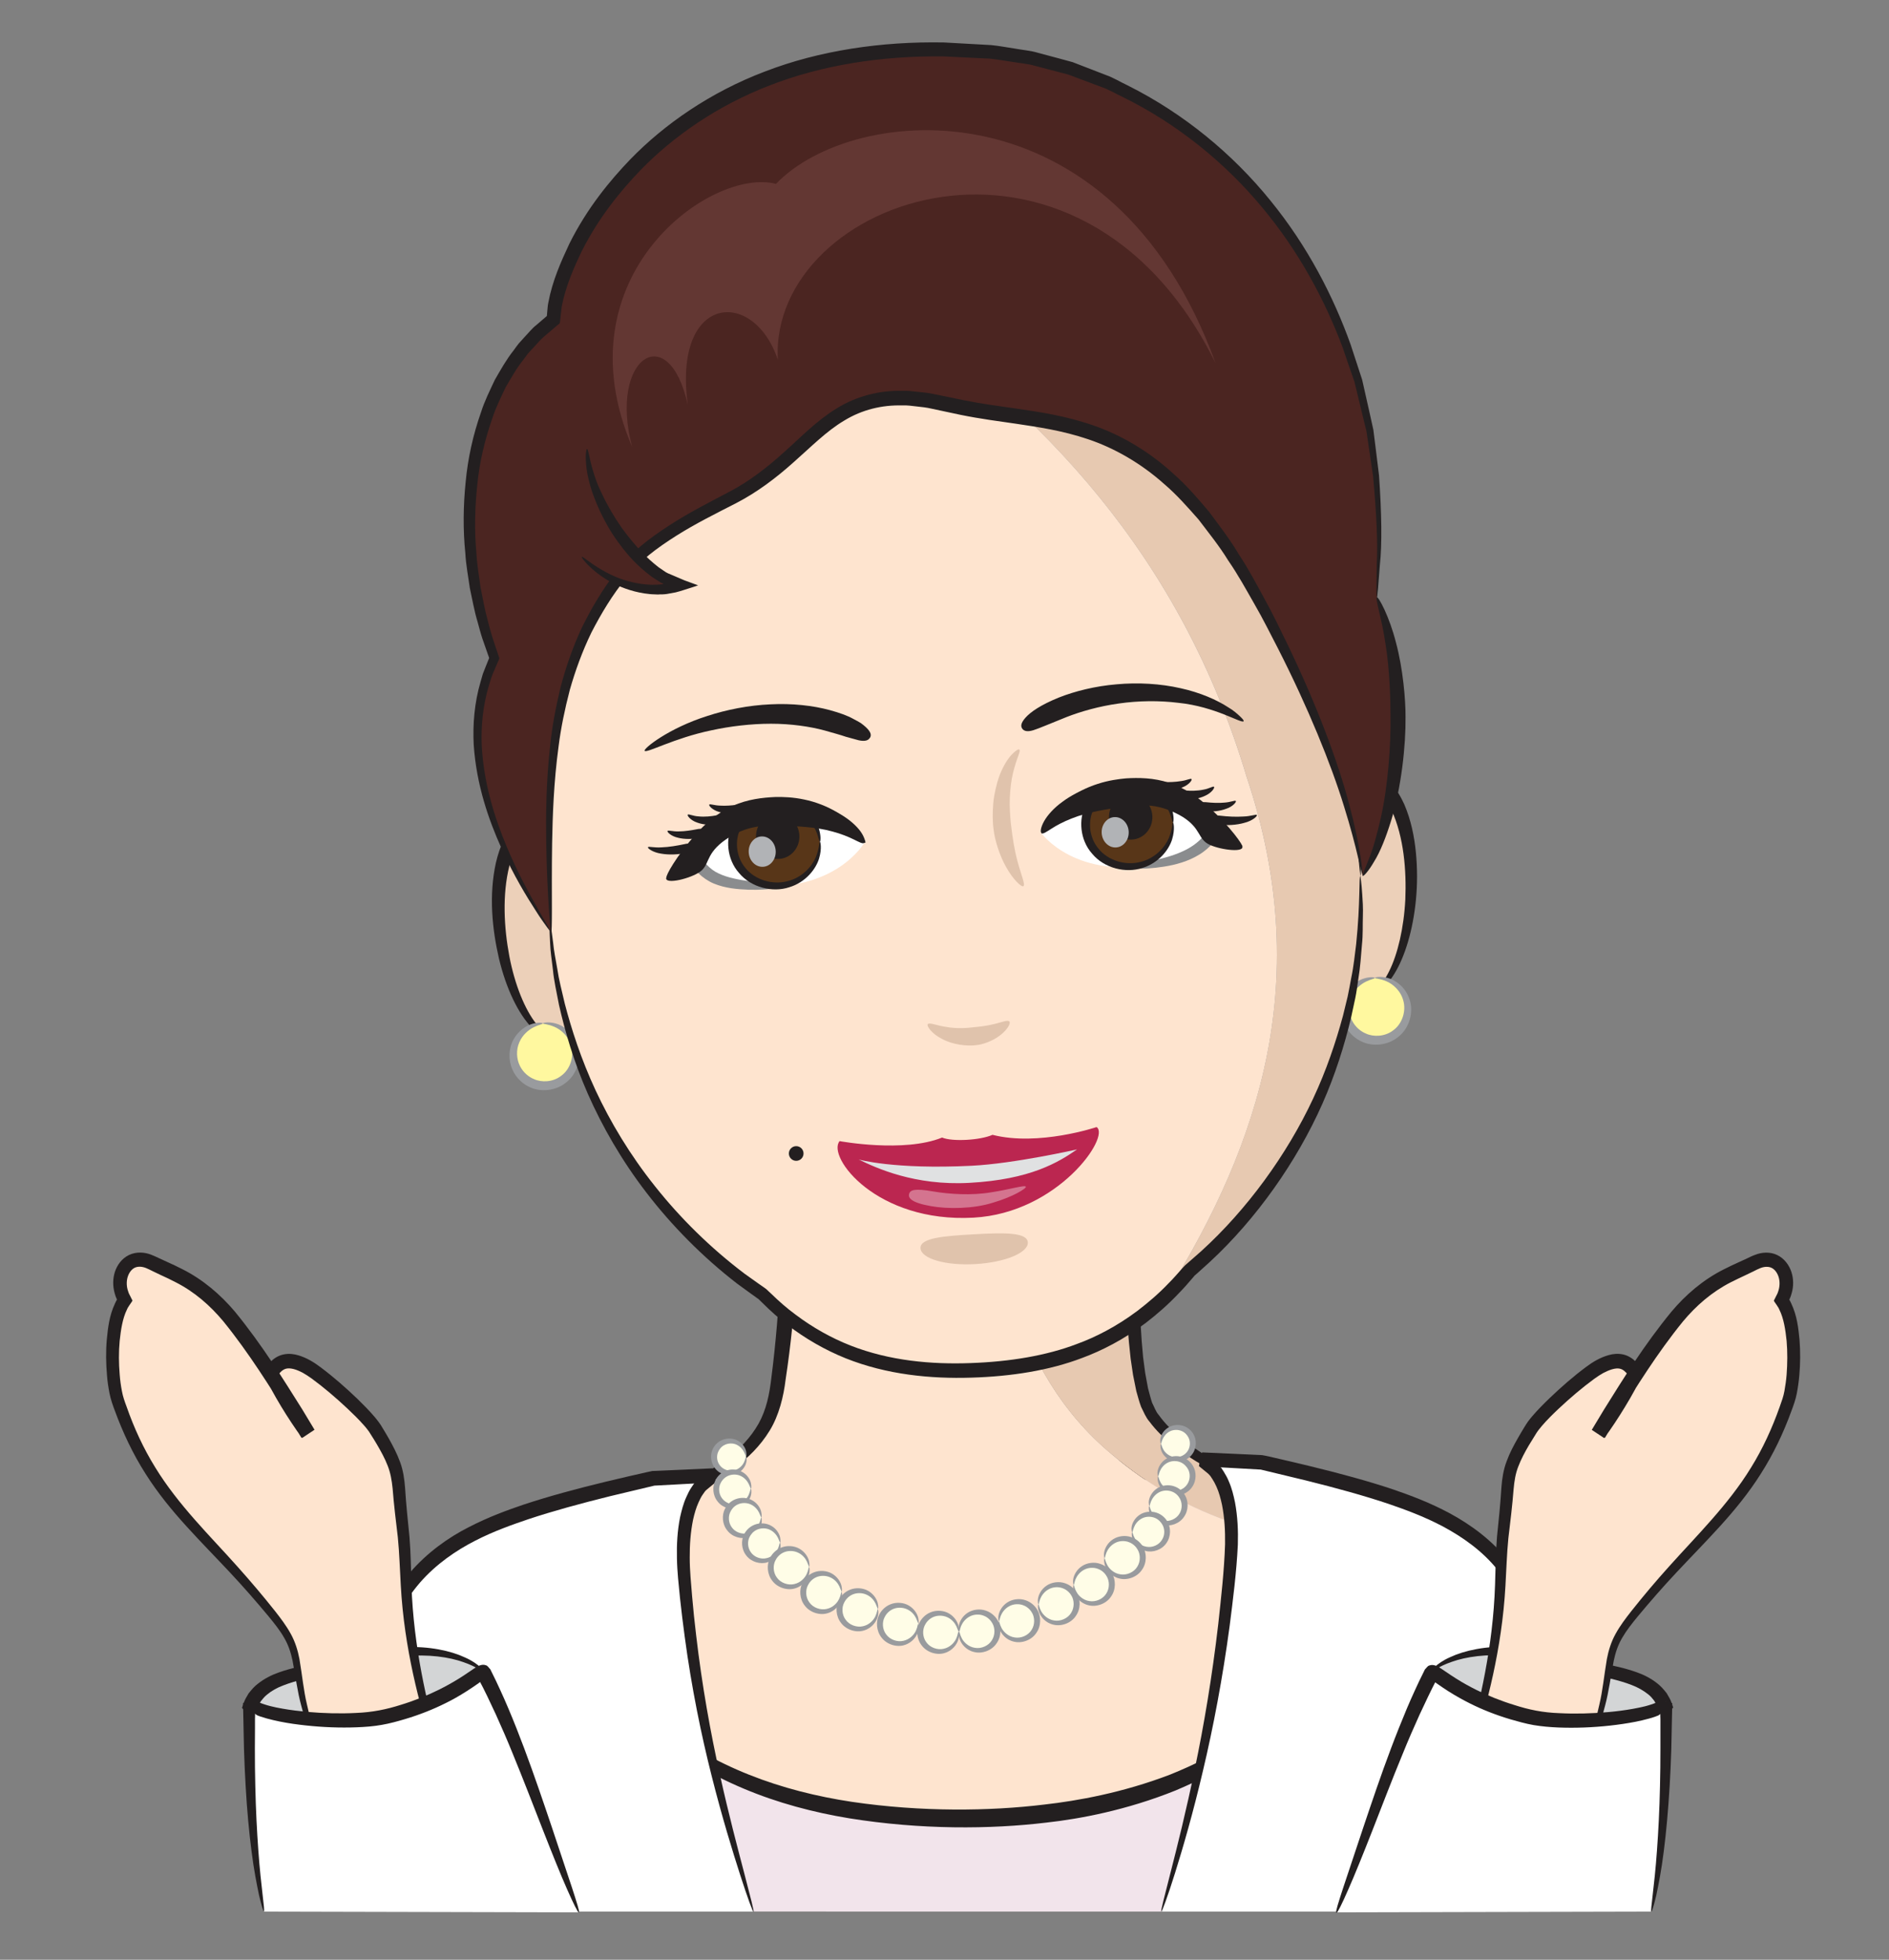 <?xml version="1.0" encoding="UTF-8"?><svg id="Layer_2" xmlns="http://www.w3.org/2000/svg" xmlns:xlink="http://www.w3.org/1999/xlink" viewBox="0 0 180.24 186.92"><rect x="0" y="0" width="180.24" height="186.92" fill="#808080" stroke="none"/><defs><style>.cls-1{fill:none;}.cls-1,.cls-2,.cls-3,.cls-4,.cls-5,.cls-6,.cls-7,.cls-8,.cls-9,.cls-10,.cls-11,.cls-12,.cls-13,.cls-14,.cls-15,.cls-16,.cls-17,.cls-18,.cls-19,.cls-20,.cls-21,.cls-22,.cls-23{stroke-width:0px;}.cls-2{fill:url(#_名称未設定グラデーション_8-3);}.cls-3{fill:url(#_名称未設定グラデーション_8-2);}.cls-4{fill:url(#_名称未設定グラデーション_8-4);}.cls-5{fill:url(#_名称未設定グラデーション_8);}.cls-24{opacity:.36;}.cls-6{fill:#f2e4eb;}.cls-7{fill:#633733;}.cls-8{fill:#4b2521;}.cls-9{fill:#583618;}.cls-10{fill:#231f20;}.cls-11{fill:#d3d5d6;}.cls-12{fill:#e0e1e2;}.cls-13{fill:#e0c3ac;}.cls-14{fill:#b1b3b6;}.cls-15{fill:#8a8c8e;}.cls-16{fill:#bb2650;}.cls-17{fill:#999b9e;}.cls-18{fill:#fee4cf;}.cls-19{fill:#fff;}.cls-20{fill:#fff89f;}.cls-21{fill:#fffde7;}.cls-22{fill:#e7c9b1;}.cls-23{fill:#ecd0b9;}</style><linearGradient id="_名称未設定グラデーション_8" x1="51.58" y1="180.68" x2="51.58" y2="141.9" gradientUnits="userSpaceOnUse"><stop offset="0" stop-color="#fff"/><stop offset=".85" stop-color="#fff"/><stop offset="1" stop-color="#fff"/></linearGradient><linearGradient id="_名称未設定グラデーション_8-2" x1="131.12" y1="180.62" x2="131.12" y2="140.45" xlink:href="#_名称未設定グラデーション_8"/><linearGradient id="_名称未設定グラデーション_8-3" x1="95.07" y1="181.49" x2="95.07" y2="160.15" gradientTransform="translate(-28.34) skewX(-8.98)" xlink:href="#_名称未設定グラデーション_8"/><linearGradient id="_名称未設定グラデーション_8-4" x1="-260.45" y1="181.49" x2="-260.45" y2="160.15" gradientTransform="translate(-144.45) rotate(-180) scale(1 -1) skewX(-8.98)" xlink:href="#_名称未設定グラデーション_8"/></defs><g id="_レイヤー_1"><path class="cls-6" d="M141.5,182.33c-3.38-11.07-.11-23.28-10.81-31.79-24.48-19.45-57.81-8.4-54.96-9.85l-5.78.28c-14.22,3.25-20.37,5.4-24.24,11.52-3.43,5.4-5.01,16.68-6.8,29.83"/><path class="cls-10" d="M38.9,182.33s0-.69.12-1.92c.12-1.23.33-3.01.6-5.2.28-2.19.63-4.8,1.1-7.69.49-2.88,1.06-6.06,2.02-9.32.49-1.63,1.05-3.29,1.87-4.89.84-1.6,1.92-3.08,3.24-4.37,2.66-2.59,6.11-4.09,9.39-5.24,3.32-1.13,6.59-1.97,9.62-2.71.76-.18,1.51-.36,2.23-.53l.54-.13s.37-.06.39-.05h.27c.36-.03.72-.05,1.08-.07,1.51-.08,2.95-.15,4.28-.22.06.21.19.73.12.43,0-.02-.03-.1-.01-.05l-.04-.15-.02-.08c-.06.27.13-.62-.13.6h0s0-.02,0-.02v-.02c.02-.06.02-.12.02-.18,0-.09,0-.18,0-.27v-.14s0,0,0,0l.12-.02c.24-.04.47-.08.7-.12.48-.09.94-.18,1.38-.26,7.58-1.44,17.23-2.26,27.1-.72,4.92.76,9.88,2.12,14.48,4.13,4.6,2.02,8.87,4.62,12.43,7.75,1.82,1.54,3.27,3.41,4.37,5.35,1.13,1.93,1.84,3.99,2.33,5.95.99,3.95,1.19,7.57,1.51,10.56.29,3,.62,5.4.95,7.04.34,1.64.57,2.53.51,2.55-.02,0-.11-.21-.24-.63-.13-.42-.36-1.04-.55-1.86-.43-1.63-.85-4.04-1.22-7.04-.41-2.99-.69-6.59-1.73-10.42-.52-1.91-1.23-3.87-2.34-5.7-1.08-1.84-2.48-3.59-4.25-5.04-3.49-2.98-7.72-5.49-12.23-7.42-4.52-1.92-9.38-3.21-14.21-3.92-9.69-1.44-19.17-.6-26.64.82-.44.08-.9.17-1.38.26-.25.04-.5.09-.76.13-.08,0-.14.02-.25.03h-.12s-.08,0-.13-.01c-.03,0-.17-.08-.21-.1h0s0,0,0,0c-1.18.06-2.45.11-3.78.18-.36.02-.72.03-1.09.05h-.28s-.05.01-.05.01l-.1.02-.54.12c-.73.17-1.48.34-2.24.51-3.04.72-6.29,1.52-9.55,2.59-3.23,1.09-6.52,2.5-9,4.88-1.23,1.17-2.28,2.57-3.08,4.04-.8,1.49-1.37,3.1-1.87,4.68-1,3.17-1.63,6.31-2.19,9.16-.54,2.85-.97,5.44-1.33,7.62-.35,2.15-.64,3.9-.85,5.15-.21,1.22-.35,1.89-.39,1.88Z"/><path class="cls-18" d="M106.06,138.69c-9.54-7.95-11.49-20.33-12.4-32.6h-18.68c.72,8.57.35,18.54-.95,26.85-1.33,8.49-13.66,11.26-22.2,12.22,0,0,1.22,28.31,39.82,28.31,31.03,0,37.8-18.2,39.27-25.56-8.98-.8-17.6-2.99-24.86-9.22Z"/><path class="cls-22" d="M106.06,138.69c7.27,6.23,15.88,8.41,24.86,9.22.37-1.86.41-3.04.41-3.04-5.8-.22-20.12-5.49-22.02-10.97-2.15-6.2-.91-22.28-1.67-27.81h-13.98c.9,12.28,2.86,24.66,12.4,32.61Z"/><path class="cls-10" d="M51.84,145.16c-.02-.14,2.68-.46,6.85-1.46,2.07-.53,4.53-1.22,7.04-2.4,2.47-1.18,5.14-2.86,6.65-5.51.74-1.34,1.04-2.78,1.23-4.46.21-1.63.38-3.28.52-4.93.27-3.3.41-6.61.43-9.77.02-3.16-.09-6.17-.28-8.89-.04-.46-.07-.91-.11-1.36-.03-.33-.05-.66-.08-.99v-.12s.06-.01.09-.02h.24s.49,0,.49,0c.82,0,1.62,0,2.39,0,1.22,0,2.34,0,3.37,0,6.86.02,15.3.03,24.13.05h1.66s1.19.01,1.19.01h.4s.2,0,.2,0c.07,0,.14-.01.13.08l.08.79.07.71c.01.14.03.29.04.43l.05.85c.04.57.04,1.13.06,1.69.04,2.25.02,4.48.01,6.7-.02,4.43-.03,8.8.38,12.89.07.51.13,1.01.2,1.51.09.49.18.98.27,1.46.13.46.24.94.39,1.38.21.39.33.82.64,1.17,1.06,1.48,2.58,2.61,4.03,3.57,2.98,1.89,5.93,3.16,8.44,4.08,2.51.92,4.6,1.48,6.06,1.8,1.46.32,2.28.36,2.28.45,0,.03-.21.04-.61.04-.4.01-.98-.05-1.73-.14-1.49-.21-3.64-.67-6.22-1.51-2.58-.84-5.61-2.03-8.73-3.9-1.53-.97-3.15-2.08-4.41-3.76-.35-.39-.55-.92-.8-1.41-.19-.5-.31-1-.46-1.51-.1-.51-.21-1.02-.31-1.54-.08-.52-.15-1.04-.23-1.56-.49-4.19-.55-8.59-.6-13.03-.02-2.22-.03-4.45-.1-6.67-.03-.55-.03-1.11-.07-1.65l-.05-.82c0-.14-.02-.27-.04-.4v-.12s-.02-.05-.06-.04h-.47s-1.66.01-1.66.01c-8.82.03-17.27.06-24.12.08-1.04,0-2.17,0-3.4,0-.31,0-.62,0-.93,0h-.42s0,0,0,0c0,0,0,0,0,0h0s.01.21.01.21l.04.52c.17,2.78.25,5.85.18,9.05-.06,3.2-.26,6.55-.6,9.88-.17,1.67-.38,3.33-.63,4.98-.19,1.6-.63,3.42-1.52,4.87-1.81,2.96-4.73,4.6-7.31,5.74-2.64,1.13-5.16,1.73-7.27,2.16-2.12.41-3.87.62-5.08.73-1.21.1-1.89.12-1.89.06Z"/><path class="cls-10" d="M131.34,144.86c.12,0,.18,2.14-.65,5.42-.8,3.26-2.65,7.65-5.94,11.54-1.63,1.94-3.6,3.74-5.76,5.25-2.16,1.51-4.5,2.73-6.81,3.7-4.66,1.88-9.16,2.72-12.34,3.07-5.34.64-11.98.69-18.81-.41-3.41-.56-6.85-1.47-10.07-2.83-3.22-1.35-6.22-3.14-8.74-5.24-2.54-2.08-4.55-4.51-6.07-6.87-1.52-2.37-2.51-4.71-3.17-6.7-.64-2.01-.96-3.68-1.09-4.84-.13-1.16-.1-1.81-.05-1.81.06,0,.15.63.39,1.76.24,1.13.66,2.74,1.38,4.67.74,1.92,1.79,4.15,3.34,6.4,1.55,2.24,3.54,4.52,6.03,6.45,2.47,1.96,5.38,3.62,8.51,4.86,3.13,1.25,6.47,2.08,9.79,2.58,6.64.98,13.18.89,18.36.26,3.13-.35,7.5-1.13,12.01-2.86,2.24-.9,4.5-2.02,6.59-3.42,2.1-1.4,4.02-3.06,5.63-4.87,3.26-3.62,5.22-7.78,6.19-10.91,1-3.14,1.16-5.22,1.28-5.21Z"/><path class="cls-23" d="M53.51,99.15c-2.35.34-4.9-3.93-5.71-9.53-.81-5.6.44-10.42,2.78-10.76s4.9,3.93,5.71,9.53c.81,5.6-.44,10.42-2.78,10.76"/><path class="cls-10" d="M53.51,99.15c-.04-.12.96-.27,1.56-1.59.63-1.25.97-3.22.95-5.35-.01-2.13-.37-4.44-.95-6.46-.58-2.02-1.41-3.74-2.19-4.75-.61-.84-1.59-1.69-2.41-1.4-.42.12-.83.55-1.15,1.1-.32.56-.54,1.21-.72,1.89-.69,2.77-.51,5.91,0,8.62.52,2.72,1.48,5.08,2.58,6.46.54.69,1.13,1.11,1.57,1.27.23.08.41.13.54.13.13.02.2.04.21.07s-.06.05-.2.08c-.14.04-.35.05-.62,0-.54-.09-1.26-.49-1.92-1.18-1.34-1.38-2.48-3.8-3.15-6.61-.65-2.81-.98-6.05-.29-9.15.18-.77.42-1.53.81-2.26.39-.7.97-1.44,1.89-1.76.93-.32,1.9-.01,2.52.41.64.43,1.12.94,1.49,1.45.93,1.22,1.78,3.13,2.32,5.29.55,2.16.8,4.59.68,6.82-.12,2.23-.63,4.3-1.49,5.59-.42.65-.95,1.07-1.37,1.21-.41.16-.67.11-.67.08Z"/><path class="cls-23" d="M130.81,94.83c2.02-.82,3.67-4.94,3.84-9.95.19-5.66-1.57-10.31-3.94-10.39s-4.45,4.44-4.64,10.1c-.19,5.66,1.57,10.31,3.94,10.39.27,0,.54-.04.8-.15"/><path class="cls-10" d="M130.81,94.83s-.17.21-.62.29c-.43.07-1.15-.05-1.77-.57-1.25-1.03-2.09-3.05-2.54-5.23-.47-2.2-.52-4.64-.31-6.86.23-2.21.78-4.2,1.43-5.54.27-.56.61-1.14,1.06-1.71.47-.55,1.09-1.13,2.02-1.36.95-.24,1.97.23,2.56.83.62.61,1.03,1.33,1.36,2.06.63,1.48.95,3.04,1.1,4.59.15,1.55.14,3.07,0,4.51-.28,2.88-1.05,5.41-2.05,7.03-.49.81-1.04,1.37-1.49,1.67-.45.3-.76.33-.76.3-.03-.06.23-.18.58-.52.35-.34.79-.91,1.18-1.71.79-1.59,1.39-4.06,1.53-6.83.11-2.75-.13-5.91-1.3-8.48-.3-.62-.66-1.21-1.09-1.61-.44-.4-.89-.57-1.32-.46-.43.11-.87.47-1.22.9-.35.45-.64.93-.87,1.43-.58,1.18-1.13,3.02-1.42,5.1-.27,2.09-.32,4.42,0,6.52.3,2.09.96,4.01,1.92,4.98.47.5,1,.65,1.38.69.38.02.61-.05.63,0Z"/><circle class="cls-20" cx="131.34" cy="96.25" r="2.98"/><path class="cls-17" d="M131.18,93.28c0,.07-.36.11-.85.35-.49.24-1.09.73-1.39,1.45-.32.71-.27,1.6.06,2.25.33.67.9,1.08,1.33,1.25.7.33,1.81.32,2.62-.32.84-.61,1.22-1.8.96-2.77-.24-.99-1.02-1.65-1.64-1.9-.63-.27-1.09-.25-1.09-.32,0-.04.45-.19,1.2,0,.72.18,1.73.85,2.11,2.05.41,1.16.02,2.72-1.05,3.56-1.04.88-2.52.93-3.46.49-.58-.24-1.33-.82-1.71-1.72-.39-.89-.35-2.02.12-2.85.46-.84,1.23-1.33,1.81-1.49.59-.17.97-.09.97-.04Z"/><circle class="cls-20" cx="51.95" cy="100.59" r="2.98"/><path class="cls-17" d="M51.79,97.62c0,.07-.36.11-.85.35-.49.24-1.09.73-1.39,1.45-.32.71-.27,1.6.06,2.25.33.67.9,1.08,1.33,1.25.7.33,1.81.32,2.62-.32.84-.61,1.22-1.8.96-2.77-.24-.99-1.02-1.65-1.64-1.9-.63-.27-1.09-.25-1.09-.32,0-.04.45-.19,1.2,0,.72.18,1.73.85,2.11,2.05.41,1.16.02,2.72-1.05,3.56-1.04.88-2.52.93-3.46.49-.58-.24-1.33-.82-1.71-1.72-.39-.89-.35-2.02.12-2.85.46-.84,1.23-1.33,1.81-1.49.59-.17.97-.09.97-.04Z"/><path class="cls-22" d="M87.98,27.83c-1.59.09-3.12.22-4.61.42,16.36,11.02,29.36,25.03,35.58,45.85,6.41,19.09,1.4,34.76-7.66,49.32.8-.67,1.54-1.39,2.21-2.19,9.9-8.31,17.17-21.92,16.31-37.66-2.34-42.85-16.76-57.1-41.83-55.73Z"/><path class="cls-18" d="M118.95,74.1c-6.22-20.82-19.22-34.84-35.58-45.85-22.02,2.83-33.18,17.62-30.89,59.54.86,15.74,9.57,28.48,20.31,35.66,5.75,5.89,12.42,7.68,20.81,7.22,8.39-.46,12-2.51,17.69-7.25,9.07-14.56,14.07-30.23,7.66-49.32Z"/><path class="cls-10" d="M52.47,87.79s-.05-.19-.08-.56c-.03-.4-.07-.93-.13-1.6-.11-1.38-.2-3.39-.29-5.85-.05-2.46-.09-5.39.04-8.62.1-3.23.37-6.76.9-10.41.53-3.65,1.33-7.43,2.56-11.07,1.22-3.64,2.98-7.12,5.17-10.1,2.24-2.94,4.9-5.36,7.66-7,2.73-1.68,5.43-2.71,7.7-3.39,1.9-.58,3.96-1.02,6.12-1.34,2.16-.34,4.43-.53,6.77-.62,4.68-.2,9.73.19,14.62,1.72,4.89,1.52,9.46,4.42,12.9,8.25,3.44,3.84,5.89,8.35,7.6,12.81,1.75,4.46,2.85,8.87,3.64,12.89.79,4.02,1.25,7.68,1.56,10.74.16,1.53.28,2.92.36,4.13.09,1.22.16,2.26.19,3.12.03.83.05,1.49.07,1.97,0,.45,0,.69-.01.69-.02,0-.05-.23-.1-.68-.04-.48-.11-1.13-.18-1.96-.07-.85-.17-1.9-.3-3.11-.11-1.21-.26-2.59-.46-4.11-.38-3.05-.89-6.68-1.74-10.66-.84-3.98-1.99-8.34-3.76-12.72-1.74-4.38-4.19-8.77-7.55-12.46-3.37-3.69-7.78-6.45-12.52-7.89-4.74-1.46-9.67-1.82-14.26-1.61-2.3.09-4.53.29-6.65.62-2.12.32-4.12.75-5.96,1.31-2.23.66-4.85,1.67-7.49,3.28-2.65,1.59-5.23,3.89-7.4,6.72-2.13,2.87-3.87,6.23-5.1,9.79-1.24,3.56-2.07,7.27-2.64,10.87-1.13,7.21-1.26,13.96-1.28,18.86.02,2.45.03,4.44.07,5.82,0,.66.01,1.2.01,1.59,0,.37-.01.56-.03.56Z"/><path class="cls-10" d="M129.8,83.56s.11.63.18,1.76c.04.57.09,1.26.06,2.07-.03.8.02,1.73-.09,2.73-.09,1.01-.15,2.12-.35,3.29-.09.59-.16,1.2-.29,1.81-.13.62-.27,1.25-.41,1.9-.62,2.58-1.49,5.37-2.72,8.15-2.46,5.55-6.32,11-10.74,15.09-.28.25-.56.5-.83.75l-.41.37-.21.18s-.02.02-.02.02l-.08.1c-.48.56-.95,1.11-1.46,1.62-.98,1.04-2.03,1.95-3.08,2.76-2.1,1.6-4.25,2.68-6.09,3.36-3.09,1.18-6.74,1.77-10.59,1.88-3.84.12-8.04-.27-11.99-1.85-1.96-.79-3.84-1.87-5.53-3.17-.85-.64-1.65-1.36-2.4-2.11l-.29-.28-.08-.08-.13-.09-.64-.46-1.28-.93c-3.32-2.57-6.24-5.54-8.63-8.65-2.4-3.11-4.25-6.37-5.61-9.45-1.36-3.09-2.19-6.01-2.75-8.47-.24-1.24-.49-2.36-.58-3.35-.12-.99-.25-1.84-.27-2.55-.07-1.4-.09-2.17-.04-2.18.05,0,.16.76.33,2.15.06.7.23,1.53.4,2.51.14.98.43,2.08.71,3.29.63,2.41,1.54,5.26,2.94,8.27,1.4,3,3.28,6.16,5.68,9.16,2.39,3.01,5.28,5.87,8.54,8.33l1.25.89.63.44.19.14s.11.1.13.12l.07.07.28.26c.73.71,1.49,1.38,2.31,1.98,1.62,1.22,3.39,2.22,5.25,2.95,3.73,1.46,7.73,1.81,11.46,1.67,3.74-.13,7.23-.71,10.13-1.82,1.76-.64,3.78-1.66,5.79-3.17.99-.76,2-1.61,2.95-2.61.49-.48.94-1.02,1.41-1.54.23-.26.34-.31.48-.45l.41-.36c.27-.24.55-.48.82-.72,4.34-3.94,8.17-9.18,10.68-14.55,1.26-2.68,2.17-5.39,2.85-7.9.16-.63.31-1.25.45-1.85.13-.6.23-1.2.34-1.77.24-1.14.34-2.23.47-3.22.41-3.97.25-6.49.4-6.49Z"/><path class="cls-8" d="M131.37,56.97c2.71-30.47-16.66-50.04-36.67-52.04-30.97-3.08-41.84,19.2-41.9,25.53-8.48,6.43-10.02,20.6-5.64,32.3-4.07,8.5.29,18.45,5.46,26.2-.48-13.82-.67-25.12,6.98-34.53,2.26-2.78,6.68-5.15,9.9-6.75,8.66-4.31,9.37-11.97,20.99-9.11,10.02,2.47,19.54-.75,30.2,19.68,4.78,9.14,8.12,17.46,9.34,25.28,3.34-4.93,4.89-18.17,1.33-26.58Z"/><path class="cls-10" d="M52.63,88.97s-.16-.16-.42-.51c-.25-.35-.63-.86-1.06-1.55-.89-1.37-2.13-3.39-3.32-6.04-1.19-2.65-2.37-5.97-2.63-9.83-.1-1.93.06-3.98.65-6l.22-.76c.09-.25.2-.49.29-.74l.29-.72c.05-.07,0-.09-.1-.41-.18-.5-.35-1.01-.53-1.52-.17-.51-.3-1.04-.45-1.57-.32-1.05-.5-2.14-.74-3.22-.15-1.1-.37-2.2-.43-3.33-.23-2.24-.2-4.53.03-6.79.21-2.27.71-4.51,1.46-6.64.34-1.08.85-2.09,1.32-3.1.56-.97,1.1-1.94,1.79-2.81.16-.22.32-.45.49-.66l.55-.61c.38-.39.71-.83,1.14-1.16.34-.29.67-.58,1-.86l.04-.47c.03-.27.04-.55.1-.81.39-2.09,1.21-3.91,2.01-5.62,1.69-3.39,3.87-6.02,5.8-8.03,3.26-3.36,7.66-6.42,12.86-8.39,5.19-2,11.1-2.88,17.07-2.77,1.49.08,2.99.17,4.5.25.75.07,1.5.22,2.25.33.75.14,1.51.19,2.24.41l2.2.59,1.1.3,1.06.41,2.12.82c.72.25,1.36.66,2.05.98,5.41,2.7,10.07,6.59,13.62,10.97,3.58,4.38,6.04,9.2,7.67,13.75.37,1.15.74,2.27,1.1,3.36.25,1.12.49,2.2.73,3.24.12.52.23,1.04.34,1.54.06.51.13,1.01.19,1.51.12.98.24,1.93.35,2.83.25,3.62.3,6.55.08,8.55-.08.98-.13,1.76-.18,2.31-.05.53-.09.8-.11.8s-.04-.28-.04-.81c0-.55.02-1.33.03-2.31.12-2-.02-4.91-.35-8.48-.13-.89-.27-1.82-.41-2.79-.07-.49-.14-.98-.22-1.48-.12-.5-.24-1-.37-1.51-.25-1.03-.51-2.09-.77-3.19-.37-1.07-.75-2.16-1.13-3.29-1.67-4.45-4.15-9.14-7.7-13.38-3.52-4.23-8.1-7.98-13.37-10.55-.66-.31-1.29-.7-1.99-.93l-2.06-.77-1.03-.39-1.07-.28-2.13-.56c-.71-.21-1.45-.25-2.17-.38-.73-.1-1.44-.24-2.18-.31-1.47-.07-2.94-.14-4.4-.21-5.83-.07-11.55.81-16.55,2.76-5,1.92-9.21,4.86-12.34,8.08-1.88,1.95-3.98,4.5-5.61,7.73-.78,1.62-1.54,3.38-1.91,5.26l-.08.69-.04.38c-.06.29.03.56-.24.69-.42.36-.85.72-1.28,1.09-.39.31-.7.72-1.05,1.08-.17.19-.35.37-.52.56l-.46.62c-.65.8-1.15,1.72-1.69,2.63-.45.95-.93,1.91-1.26,2.93-.71,2.03-1.23,4.17-1.44,6.35-.23,2.18-.29,4.39-.08,6.56.05,1.09.25,2.16.39,3.23.22,1.06.39,2.12.68,3.14.24,1.03.58,2.03.91,3.01l.17.51c.07.1,0,.2-.04.3l-.12.28-.3.7c-.22.46-.36.94-.5,1.41-.57,1.9-.76,3.84-.69,5.69.19,3.71,1.26,6.98,2.35,9.61,1.1,2.64,2.25,4.69,3.05,6.09.8,1.41,1.28,2.17,1.23,2.21Z"/><path class="cls-10" d="M131.37,56.97c.16-.08,1.2,1.83,1.83,4.33.67,2.48.92,5.46.91,7.09.03,2.73-.4,6.73-1.38,9.9-.49,1.58-1.04,2.97-1.62,3.89-.54.94-1.01,1.41-1.07,1.36-.1-.07.21-.64.57-1.61.4-.95.78-2.35,1.14-3.91.7-3.13.96-7.01.93-9.64,0-1.59-.08-4.46-.47-6.9-.35-2.45-1.03-4.43-.83-4.52Z"/><path class="cls-10" d="M130.04,83.55c-.05,0-.2-.64-.47-1.8-.27-1.16-.7-2.83-1.33-4.84-1.24-4.04-3.43-9.42-6.29-15.04-.73-1.4-1.44-2.85-2.25-4.24-.8-1.4-1.58-2.83-2.51-4.17-.85-1.39-1.87-2.64-2.83-3.91-1.05-1.19-2.09-2.37-3.25-3.36-2.27-2.03-4.82-3.47-7.3-4.3-2.48-.84-4.86-1.17-6.84-1.47-1.66-.24-3.45-.47-5.31-.85-.91-.19-1.83-.39-2.77-.59-.46-.11-.93-.16-1.4-.21-.47-.05-.95-.13-1.42-.1-1.9-.05-3.81.4-5.51,1.44-1.71,1.01-3.21,2.55-4.85,3.99-1.63,1.46-3.44,2.84-5.45,3.88-1.97,1.01-3.91,1.97-5.73,3.12-1.81,1.15-3.54,2.4-4.78,4.03-1.33,1.62-2.39,3.4-3.31,5.18-.88,1.81-1.55,3.66-2.07,5.49-.48,1.84-.85,3.63-1.07,5.37-.47,3.46-.57,6.62-.62,9.26-.04,2.64-.02,4.78-.02,6.25,0,1.47-.02,2.29-.07,2.29s-.12-.81-.22-2.28c-.09-1.47-.21-3.61-.25-6.26-.04-2.65-.02-5.83.38-9.36.18-1.77.53-3.61.98-5.5.5-1.88,1.15-3.8,2.03-5.69.92-1.86,2-3.72,3.36-5.43,1.33-1.79,3.16-3.15,5.01-4.35,1.85-1.2,3.86-2.22,5.78-3.23,1.89-1,3.57-2.31,5.16-3.75,1.6-1.42,3.11-3.01,5.02-4.17,1.89-1.18,4.14-1.73,6.24-1.67.53-.03,1.04.05,1.55.1.51.05,1.02.1,1.5.21.95.2,1.89.39,2.81.58,1.79.36,3.55.59,5.22.83,2.02.3,4.49.65,7.14,1.57,2.65.91,5.38,2.5,7.73,4.68,1.21,1.06,2.27,2.31,3.33,3.56.98,1.32,2,2.64,2.84,4.06.92,1.38,1.69,2.85,2.47,4.28.8,1.43,1.48,2.89,2.18,4.31,2.75,5.7,4.82,11.18,5.89,15.29.55,2.05.89,3.74,1.07,4.92.18,1.18.23,1.84.18,1.85Z"/><path class="cls-19" d="M99.37,79.48s3.32,4.59,11.26,2.85c4.5-.99,5.63-3.52,5.63-3.52-3.53-3.01-4.79-4.66-9.12-4.43s-6.21,2.98-7.77,5.1Z"/><path class="cls-15" d="M116.73,79.15c-.5.7-1.22,1.71-2.3,2.36-1.06.66-2.29.98-3.37,1.15-2.18.35-3.92.16-3.91,0,0-.16,1.71-.25,3.75-.79,1.01-.26,2.1-.64,2.96-1.24.86-.59,1.43-1.41,1.95-2.15l.93.67Z"/><ellipse class="cls-9" cx="107.74" cy="78.66" rx="4.17" ry="4" transform="translate(-4.13 6) rotate(-3.13)"/><path class="cls-10" d="M111.91,78.44c-.08,0-.1-.5-.44-1.19-.32-.68-1.03-1.51-2.05-1.93-1.01-.43-2.27-.39-3.23.07-.98.44-1.59,1.24-1.86,1.84-.5.99-.48,2.57.48,3.71.92,1.16,2.62,1.64,4,1.27,1.41-.33,2.35-1.41,2.71-2.27.37-.88.32-1.51.4-1.51.04-.01.22.62-.08,1.62-.29.97-1.26,2.27-2.86,2.74-1.55.51-3.6.04-4.76-1.35-1.22-1.35-1.29-3.35-.66-4.58.34-.76,1.14-1.73,2.34-2.21,1.18-.5,2.67-.46,3.8.12,1.14.56,1.85,1.57,2.1,2.35.26.79.17,1.31.13,1.31Z"/><ellipse class="cls-10" cx="107.88" cy="77.94" rx="2.07" ry="2.15" transform="translate(-4.09 6) rotate(-3.13)"/><ellipse class="cls-14" cx="106.4" cy="79.39" rx="1.29" ry="1.45" transform="translate(-4.17 5.92) rotate(-3.13)"/><path class="cls-19" d="M82.46,80.4s-2.79,4.87-10.88,4.06c-4.78-.48-5.93-2.57-5.93-2.57,1.22-2.45,4.2-5.47,8.53-5.71s6.5,2.29,8.28,4.22Z"/><path class="cls-15" d="M66.55,81.49c.6.66,1.13,1.42,2,1.81.86.42,1.95.61,2.93.75,1.98.28,3.58.2,3.6.36.03.15-1.59.52-3.67.45-1.03-.04-2.2-.13-3.31-.59-.55-.23-1.06-.59-1.45-.97-.39-.38-.69-.74-.96-1.04l.85-.77Z"/><ellipse class="cls-9" cx="74.05" cy="80.5" rx="4.17" ry="4" transform="translate(-4.28 4.16) rotate(-3.13)"/><path class="cls-10" d="M78.22,80.28c-.08,0-.1-.5-.44-1.19-.32-.68-1.03-1.51-2.05-1.93-1.01-.43-2.27-.39-3.23.07-.98.44-1.59,1.24-1.86,1.84-.5.99-.48,2.57.48,3.71.92,1.16,2.62,1.64,4,1.27,1.41-.33,2.35-1.41,2.71-2.27.37-.88.32-1.51.4-1.51.04-.01.22.62-.08,1.62-.29.97-1.26,2.27-2.86,2.74-1.55.51-3.6.04-4.76-1.35-1.22-1.35-1.29-3.35-.66-4.58.34-.76,1.14-1.73,2.34-2.21,1.18-.5,2.67-.46,3.8.12,1.14.56,1.85,1.57,2.1,2.35.26.79.17,1.31.13,1.31Z"/><ellipse class="cls-10" cx="74.2" cy="79.78" rx="2.07" ry="2.15" transform="translate(-4.24 4.17) rotate(-3.13)"/><ellipse class="cls-14" cx="72.72" cy="81.23" rx="1.29" ry="1.45" transform="translate(-4.32 4.09) rotate(-3.13)"/><path class="cls-10" d="M83,70.37c-.14.24-.43.37-1.06.24-.31-.08-.71-.19-1.24-.34-.52-.18-1.19-.36-2.03-.6-1.4-.38-3.21-.64-5.11-.64-1.91,0-3.9.24-5.69.63-3.59.75-6.2,2.22-6.36,1.95-.15-.19,2.27-2.15,5.98-3.32,1.83-.6,3.95-1.02,6.02-1.11,2.07-.11,4.08.12,5.66.55.95.26,1.7.53,2.25.84.28.14.52.28.72.4.19.14.35.27.48.39.51.48.53.77.39,1.01Z"/><path class="cls-10" d="M97.54,69.5c-.16-.23-.15-.53.31-1.05.46-.52,1.42-1.21,3.21-1.93,1.5-.59,3.43-1.08,5.48-1.25,2.05-.19,4.2-.06,6.09.37,1.89.41,3.5,1.13,4.54,1.81.54.31.91.66,1.16.89.25.24.37.39.33.45-.18.27-2.66-1.4-6.27-1.76-1.78-.22-3.77-.2-5.64.07-1.87.26-3.62.76-4.98,1.29-1.63.65-2.58,1.07-3.18,1.26-.6.18-.9.07-1.06-.16Z"/><path class="cls-16" d="M94.7,108.24c4.4,1.12,9.93-.74,9.93-.74,1.35.88-3.67,8.2-11.74,8.64-9.26.51-14.02-5.8-12.78-7.3,0,0,6.13,1.14,9.78-.34.97.41,3.65.26,4.81-.26Z"/><g class="cls-24"><path class="cls-19" d="M86.74,113.89c.1-.4.53-.56,2.3-.25,1.49.26,3.67.4,5.49.09,1.82-.27,3.27-.74,3.35-.54.07.16-1.24.97-3.13,1.52-1.88.6-4.34.62-5.93.33-1.93-.34-2.17-.8-2.08-1.16Z"/></g><path class="cls-13" d="M98.07,118.5c.05.99-2.19,1.91-5.02,2.07s-5.16-.52-5.22-1.51,2.23-1.17,5.06-1.33,5.12-.22,5.18.77Z"/><path class="cls-13" d="M96.31,97.43c.16.16-.2.81-.9,1.33-.69.54-1.67.87-2.22.92-.92.13-2.3-.04-3.29-.58-1.01-.5-1.52-1.26-1.37-1.42.16-.19.86.15,1.77.27.89.17,1.97.12,2.68.02.43-.04,1.21-.12,1.89-.3.69-.16,1.27-.42,1.44-.24Z"/><path class="cls-13" d="M97.66,84.52c-.18.14-1.01-.64-1.66-1.82-.67-1.17-1.1-2.69-1.19-3.55-.11-.71-.11-1.6-.04-2.52.09-.92.31-1.87.61-2.69.32-.82.73-1.5,1.11-1.92.39-.42.69-.6.77-.53.1.08-.02.4-.2.88-.17.48-.38,1.15-.52,1.91-.13.77-.2,1.61-.2,2.43.02.82.07,1.6.16,2.23.09.76.28,2.13.61,3.3.31,1.17.74,2.14.54,2.28Z"/><path class="cls-7" d="M74.04,17.54c-6.11-1.63-20.71,8.72-13.73,25.07-2.25-8.5,3.51-12.28,5.32-3.97-1.46-10.59,6.27-11.25,8.59-4.32-.88-15.49,28.75-26.06,41.77.33-9.83-27.04-34.55-24.85-41.95-17.11Z"/><path class="cls-8" d="M55.51,53.12c2.91,2.95,6.85,3.7,9.49,2.7-4.43-1.19-8.97-8.41-8.98-12.99"/><path class="cls-10" d="M56.02,42.83c.16,0,.31,2.07,1.41,4.26.51,1.1,1.18,2.23,1.86,3.21.7.97,1.4,1.79,1.93,2.34.45.48.99.97,1.6,1.45.16.11.32.22.48.33.17.11.24.2.76.4.41.17.82.35,1.24.53.43.16.87.32,1.31.48-.28.11-.96.31-1.41.46-.25.07-.46.15-.73.21l-.82.15c-.14.02-.29.04-.43.04h-.26c-.17.03-.34,0-.5,0-.33,0-.66-.05-.98-.09-1.29-.2-2.44-.65-3.35-1.17-1.83-1.06-2.68-2.26-2.62-2.31.1-.11,1.1.92,2.9,1.75.89.42,1.99.75,3.17.87.29.02.59.05.89.03.15,0,.3,0,.45-.02l.22-.02h.04c.07-.03.17-.06.09-.08-.04,0-.11-.03-.17-.06.04.04-.21-.13-.39-.24-.18-.12-.37-.23-.55-.36-.68-.51-1.28-1.05-1.77-1.56-.57-.6-1.3-1.5-1.99-2.56-.67-1.07-1.29-2.3-1.73-3.49-.45-1.19-.7-2.34-.75-3.19-.08-.85.03-1.38.09-1.38Z"/><circle class="cls-10" cx="75.97" cy="110.02" r=".7"/><path class="cls-10" d="M99.37,79.48c-.17-.07.58-1.82,2.37-3.16.87-.68,1.95-1.22,2.99-1.55,1.04-.34,2.03-.47,2.72-.53,1.14-.07,2.63-.07,4.12.43,1.48.48,2.79,1.41,3.81,2.34,2.04,1.88,3.28,3.65,3.16,3.76-.16.16-1.69-1.39-3.79-2.98-1.05-.79-2.29-1.52-3.56-1.87-1.27-.36-2.57-.32-3.64-.26-1.26.06-3.56.44-5.26,1.49-1.74.98-2.76,2.42-2.93,2.31Z"/><path class="cls-10" d="M112.39,75.71c.06-.24.21-.37.74-.31.45.04,1.13.04,1.68-.08.56-.09.92-.35,1.02-.28.11.07-.2.57-.82.85-.6.3-1.4.41-1.95.36-.66-.07-.73-.32-.67-.54Z"/><path class="cls-10" d="M110.38,74.96c.04-.24.17-.39.69-.37.44.02,1.09,0,1.62-.09.54-.07.9-.27.99-.2.11.08-.22.54-.81.78-.57.27-1.32.38-1.83.37-.62-.03-.71-.27-.67-.49Z"/><path class="cls-10" d="M114.4,76.83c.06-.24.21-.37.75-.31.46.05,1.15.09,1.71.03.57-.04.96-.23,1.05-.16.1.08-.27.54-.91.75-.62.24-1.41.3-1.94.24-.65-.08-.72-.32-.66-.55Z"/><path class="cls-10" d="M115.61,78.1c.06-.24.23-.37.9-.29.57.07,1.42.12,2.13.07.71-.02,1.21-.23,1.28-.15.09.1-.41.56-1.18.75-.75.22-1.69.26-2.32.18-.77-.09-.86-.34-.81-.56Z"/><path class="cls-10" d="M82.53,80.38c-.16.13-1.33-1.21-3.16-2-1.8-.87-4.12-1-5.37-.93-1.07.05-2.37.15-3.59.64-1.23.47-2.38,1.33-3.34,2.22-1.93,1.8-3.29,3.5-3.46,3.36-.13-.1.91-1.99,2.75-4.07.92-1.03,2.12-2.09,3.55-2.73,1.42-.65,2.91-.8,4.05-.85.71-.02,1.71.01,2.78.24,1.07.22,2.2.65,3.14,1.23,1.92,1.15,2.84,2.8,2.68,2.89Z"/><path class="cls-10" d="M82.46,80.4c-.15.11-.5-.09-1.01-.34-.51-.25-1.22-.54-2.02-.75-1.59-.45-3.55-.51-4.62-.54-.44-.01-.97-.03-1.48-.01-.49,0-1.01.06-1.52.17-1.02.22-2.02.72-2.87,1.37-1.7,1.33-1.2,2.29-2.3,2.95s-3.36,1.13-3.05.41c.32-.72,3.25-3.72,4.1-4.68.84-.96,2.08-1.87,3.47-2.32.68-.23,1.38-.36,2.03-.41.64-.05,1.19-.06,1.71-.04,1.23.03,3.52.41,5.26,1.44.87.49,1.57,1.12,1.96,1.67.39.56.48.99.34,1.09Z"/><path class="cls-10" d="M99.37,79.48c.16.09.48-.14.97-.45.48-.31,1.15-.67,1.93-.97,1.54-.62,3.47-.9,4.54-1.04.44-.06.96-.13,1.47-.17.49-.04,1.01-.05,1.53,0,1.04.1,2.08.5,3.01,1.05,1.83,1.14,1.44,2.15,2.61,2.68s3.47.76,3.07.08c-.4-.68-3.64-3.34-4.59-4.21-.94-.87-2.28-1.64-3.7-1.93-.7-.15-1.41-.21-2.06-.19-.64.02-1.19.07-1.7.14-1.22.16-3.46.79-5.07,2-.81.58-1.44,1.28-1.77,1.88-.33.6-.37,1.04-.22,1.12Z"/><path class="cls-10" d="M69.11,78c.08.21.03.47-.61.61-.54.11-1.35.08-1.97-.15-.65-.21-1-.69-.9-.76.09-.08.48.14,1.04.17.56.06,1.23-.01,1.68-.1.53-.11.68,0,.77.24Z"/><path class="cls-10" d="M71.04,77.04c.06.22,0,.46-.61.56-.51.07-1.26.03-1.86-.17-.61-.18-.98-.61-.89-.69.08-.08.46.08,1.01.1.54.04,1.19-.02,1.62-.08.52-.08.66.06.72.29Z"/><path class="cls-10" d="M67.24,79.32c.08.21.03.47-.6.61-.52.11-1.32.14-1.96-.03-.65-.14-1.07-.56-.98-.65.08-.08.49.07,1.06.05.57,0,1.25-.11,1.7-.2.54-.12.69,0,.78.23Z"/><path class="cls-10" d="M66.16,80.71c.08.22,0,.47-.75.65-.62.14-1.56.2-2.33.06-.78-.11-1.33-.52-1.25-.62.07-.09.58.07,1.29.02.7-.02,1.55-.17,2.11-.29.67-.16.85-.04.93.19Z"/><path class="cls-12" d="M102.77,109.63c-1.78,1.23-4.44,2.87-10.27,3.19-5.22.29-8.91-1.42-10.57-2.23,0,0,3.32.97,10.78.6,4.05-.2,10.06-1.56,10.06-1.56Z"/><path class="cls-5" d="M71.89,182.33c-3.38-11.07-5.6-20.05-6.6-31.79-.31-3.71-.05-8.4,2.8-9.85l-5.78.28c-14.22,3.25-20.37,5.4-24.24,11.52-3.43,5.4-5.01,16.68-6.8,29.83"/><path class="cls-10" d="M31.28,182.33s-.03-.53.05-1.46c.08-.93.22-2.27.41-3.92.39-3.29.94-7.81,1.86-12.68.47-2.44,1.04-4.96,1.86-7.43.39-1.24.91-2.45,1.48-3.62.62-1.17,1.35-2.23,2.16-3.21,1.66-1.93,3.68-3.36,5.61-4.34,1.93-1,3.75-1.65,5.25-2.16,2.38-.79,5.05-1.51,7.9-2.2.71-.17,1.44-.34,2.17-.51.37-.08.73-.17,1.11-.25l.56-.13.28-.06.15-.03c.08-.03.21-.03.25-.03,1.84-.08,3.72-.17,5.62-.25.07.21.2.49.23.63,0,.07-.02.06,0,.19.03.17.03.25.08.49l-.85.7c-.08.06-.13.12-.18.17l-.1.14-.12.17c-.16.22-.28.48-.4.74-.24.52-.4,1.09-.53,1.67-.24,1.17-.33,2.4-.32,3.63,0,1.23.13,2.46.23,3.7.11,1.24.23,2.46.38,3.67.56,4.83,1.39,9.38,2.26,13.28.86,3.9,1.74,7.17,2.34,9.47.6,2.3.95,3.64.88,3.66-.03.01-.17-.31-.39-.91-.22-.6-.52-1.49-.89-2.63-.73-2.27-1.73-5.51-2.71-9.4-.99-3.89-1.93-8.46-2.58-13.32-.17-1.21-.31-2.45-.45-3.69-.12-1.24-.27-2.5-.29-3.8-.03-1.29.04-2.6.3-3.9.15-.65.31-1.3.6-1.93.14-.31.29-.63.49-.92l.19-.28.02-.03s.04-.04.06-.05c0,0-.06,0-.08,0-1.26.07-2.51.14-3.73.2-1.45.35-2.87.68-4.24,1.01-2.82.7-5.46,1.42-7.78,2.19-2.93,1-7.23,2.49-10.35,6.05-.76.89-1.46,1.89-2.04,2.94-.55,1.09-1.06,2.23-1.46,3.42-.84,2.37-1.45,4.85-1.98,7.24-1.03,4.8-1.73,9.27-2.29,12.53-.28,1.59-.5,2.9-.67,3.86-.17.91-.29,1.42-.34,1.41Z"/><path class="cls-3" d="M110.81,182.33c3.38-11.07,5.6-21.54,6.6-33.27.31-3.71.05-8.4-2.8-9.85l5.78.28c14.22,3.25,20.37,5.4,24.24,11.52,3.43,5.4,5.01,18.17,6.8,31.32"/><path class="cls-10" d="M151.43,182.33s-.17-.52-.34-1.46c-.17-1-.4-2.35-.68-3.99-.55-3.35-1.25-7.97-2.24-12.92-.51-2.47-1.09-5.03-1.86-7.51-.8-2.48-1.77-4.82-3.37-6.66-1.5-1.89-3.43-3.21-5.27-4.2-1.86-.98-3.67-1.63-5.18-2.15-2.35-.79-5.02-1.52-7.87-2.23-1.4-.34-2.85-.68-4.32-1.04-1.23-.07-2.49-.14-3.76-.21-.02,0-.07-.01-.08,0,.02.01.04.03.06.05-.13-.21.51.69.73,1.29.29.65.45,1.33.59,2,.25,1.35.31,2.7.27,4.03-.13,2.67-.46,5.21-.78,7.73-.67,5.02-1.58,9.75-2.54,13.8-.95,4.05-1.93,7.42-2.67,9.78-.37,1.18-.68,2.1-.91,2.73-.23.63-.36.96-.4.95-.08-.02.29-1.41.9-3.8.61-2.39,1.47-5.78,2.3-9.84.85-4.05,1.65-8.77,2.23-13.77.27-2.49.57-5.09.65-7.63.02-1.27-.05-2.54-.29-3.75-.13-.6-.29-1.2-.53-1.73-.12-.27-.26-.53-.41-.76-.11-.13-.07-.18-.38-.48l-.88-.72.08-.49c.02-.13,0-.12,0-.19.03-.14.16-.42.23-.63,1.93.09,3.84.17,5.71.26.23.03.27.06.38.07l.28.06.56.13c.37.09.75.17,1.12.26.74.18,1.47.35,2.19.52,2.88.7,5.59,1.43,8,2.24,1.56.54,3.44,1.22,5.42,2.29,1.96,1.07,4.05,2.56,5.64,4.64.42.5.77,1.06,1.14,1.61.33.58.68,1.17.94,1.78.57,1.22.98,2.49,1.38,3.76.74,2.56,1.27,5.16,1.71,7.66.87,5.01,1.41,9.63,1.79,13,.19,1.68.33,3.06.41,4.01.08.95.11,1.48.06,1.49Z"/><rect class="cls-1" width="180.24" height="186.92"/><circle class="cls-21" cx="69.65" cy="138.97" r="1.53"/><path class="cls-17" d="M71.18,138.92s-.07-.19-.19-.43c-.12-.25-.37-.54-.72-.7-.35-.16-.79-.14-1.11.02-.33.15-.53.43-.62.64-.17.34-.18.87.12,1.28.29.42.86.63,1.35.52.49-.1.84-.47.98-.78.15-.31.16-.54.2-.54.03,0,.11.23,0,.62-.1.38-.46.9-1.09,1.09-.62.21-1.43-.01-1.87-.59-.46-.56-.47-1.35-.22-1.84.13-.3.45-.7.94-.88.48-.19,1.08-.15,1.5.11.44.26.67.67.74.98.07.31.02.51-.02.51Z"/><circle class="cls-21" cx="69.99" cy="142.06" r="1.65"/><path class="cls-17" d="M71.64,142.01s-.07-.2-.2-.47c-.13-.27-.4-.6-.78-.77-.38-.18-.86-.16-1.22.01-.36.17-.59.47-.69.7-.19.37-.2.96.13,1.41.32.46.95.69,1.48.56.54-.11.92-.52,1.07-.86.16-.34.16-.59.21-.59.03,0,.11.25,0,.67-.11.41-.49.97-1.17,1.17-.66.22-1.54-.02-2-.63-.49-.6-.5-1.44-.23-1.97.14-.33.48-.75,1-.95.51-.21,1.15-.16,1.61.12.47.27.73.72.8,1.05.08.34.02.55,0,.54Z"/><circle class="cls-21" cx="70.94" cy="144.81" r="1.69"/><path class="cls-17" d="M72.63,144.76s-.07-.21-.2-.48c-.13-.27-.4-.61-.8-.79-.39-.18-.88-.17-1.25.01-.37.17-.6.49-.7.72-.19.38-.2.99.14,1.45.32.47.97.7,1.51.57.55-.11.94-.54,1.09-.88.16-.35.17-.61.21-.61.03,0,.11.26,0,.68-.11.41-.51.98-1.2,1.19-.67.23-1.57-.02-2.04-.65-.5-.61-.51-1.47-.24-2.01.15-.33.49-.76,1.02-.96.52-.21,1.17-.17,1.64.12.48.28.74.73.82,1.07.08.34.03.56,0,.56Z"/><circle class="cls-21" cx="72.76" cy="147.21" r="1.67"/><path class="cls-17" d="M74.43,147.16s-.07-.2-.2-.48c-.13-.27-.4-.6-.79-.78-.39-.18-.87-.16-1.23.01-.37.17-.59.48-.7.71-.19.38-.2.97.13,1.43.32.47.96.7,1.49.57.55-.11.93-.53,1.08-.87.16-.34.16-.6.21-.6.03,0,.11.26,0,.68-.11.41-.5.98-1.19,1.18-.67.22-1.55-.02-2.02-.64-.49-.61-.5-1.45-.23-1.99.15-.33.49-.75,1.01-.95.51-.21,1.16-.17,1.63.12.47.27.73.73.81,1.06.08.34.02.55,0,.55Z"/><circle class="cls-21" cx="75.38" cy="149.53" r="1.83"/><path class="cls-17" d="M77.2,149.47s-.07-.22-.21-.53c-.14-.3-.43-.67-.87-.86-.43-.2-.97-.19-1.37,0-.41.19-.66.53-.78.79-.21.42-.22,1.09.15,1.59.36.52,1.07.77,1.66.63.61-.13,1.02-.59,1.19-.96.18-.38.17-.66.22-.66.03,0,.12.28-.01.74-.12.44-.55,1.06-1.29,1.28-.72.24-1.68-.03-2.19-.7-.53-.66-.54-1.57-.25-2.15.16-.35.53-.81,1.09-1.03.56-.23,1.26-.18,1.76.12.51.3.8.78.89,1.15.09.37.03.6,0,.6Z"/><circle class="cls-21" cx="78.47" cy="151.9" r="1.83"/><path class="cls-17" d="M80.3,151.84s-.07-.22-.21-.53c-.14-.3-.43-.67-.87-.86-.43-.2-.97-.19-1.37,0-.41.19-.66.53-.78.79-.21.42-.22,1.09.15,1.59.36.52,1.07.77,1.66.63.61-.13,1.02-.59,1.19-.96.18-.38.17-.66.22-.66.03,0,.12.28-.01.74-.12.44-.55,1.06-1.29,1.28-.72.24-1.68-.03-2.19-.7-.53-.66-.54-1.57-.25-2.15.16-.35.53-.81,1.09-1.03.56-.23,1.26-.18,1.76.12.51.3.8.78.89,1.15.09.37.03.6,0,.6Z"/><circle class="cls-21" cx="81.94" cy="153.54" r="1.83"/><path class="cls-17" d="M83.76,153.49s-.07-.22-.21-.53c-.14-.3-.43-.67-.87-.86-.43-.2-.97-.19-1.37,0-.41.19-.66.53-.78.79-.21.42-.22,1.09.15,1.59.36.52,1.07.77,1.66.63.61-.13,1.02-.59,1.19-.96.18-.38.17-.66.22-.66.03,0,.12.28-.01.74-.12.44-.55,1.06-1.29,1.28-.72.24-1.68-.03-2.19-.7-.53-.66-.54-1.57-.25-2.15.16-.35.53-.81,1.09-1.03.56-.23,1.26-.18,1.76.12.51.3.8.78.89,1.15.09.37.03.6,0,.6Z"/><circle class="cls-21" cx="85.8" cy="154.94" r="1.83"/><path class="cls-17" d="M87.62,154.88s-.07-.22-.21-.53c-.14-.3-.43-.67-.87-.86-.43-.2-.97-.19-1.37,0-.41.19-.66.53-.78.79-.21.42-.22,1.09.15,1.59.36.52,1.07.77,1.66.63.61-.13,1.02-.59,1.19-.96.18-.38.17-.66.22-.66.03,0,.12.28-.01.74-.12.44-.55,1.06-1.29,1.28-.72.24-1.68-.03-2.19-.7-.53-.66-.54-1.57-.25-2.15.16-.35.53-.81,1.09-1.03.56-.23,1.26-.18,1.76.12.51.3.8.78.89,1.15.09.37.03.6,0,.6Z"/><circle class="cls-21" cx="89.63" cy="155.7" r="1.83"/><path class="cls-17" d="M91.46,155.64s-.07-.22-.21-.53c-.14-.3-.43-.67-.87-.86-.43-.2-.97-.19-1.37,0-.41.19-.66.53-.78.79-.21.42-.22,1.09.15,1.59.36.52,1.07.77,1.66.63.61-.13,1.02-.59,1.19-.96.18-.38.17-.66.22-.66.03,0,.12.28-.01.74-.12.44-.55,1.06-1.29,1.28-.72.24-1.68-.03-2.19-.7-.53-.66-.54-1.57-.25-2.15.16-.35.53-.81,1.09-1.03.56-.23,1.26-.18,1.76.12.51.3.8.78.89,1.15.09.37.03.6,0,.6Z"/><circle class="cls-21" cx="112.29" cy="137.69" r="1.53"/><path class="cls-17" d="M110.77,137.73s-.1-.19-.05-.51c.05-.31.26-.74.69-1.02.41-.29,1.01-.36,1.5-.2.49.16.83.53.98.82.28.48.31,1.27-.11,1.85-.4.6-1.2.87-1.83.7-.64-.15-1.03-.65-1.15-1.03-.13-.38-.06-.62-.03-.62.05,0,.06.23.23.53.16.3.53.65,1.03.72.49.08,1.05-.16,1.31-.6.27-.43.23-.96.04-1.29-.1-.2-.32-.47-.66-.6-.33-.14-.77-.13-1.11.05-.34.17-.57.49-.68.74-.11.25-.12.44-.17.44Z"/><circle class="cls-21" cx="112.15" cy="140.79" r="1.65"/><path class="cls-17" d="M110.5,140.84s-.1-.2-.04-.55c.06-.33.29-.8.74-1.1.45-.31,1.08-.39,1.6-.21.53.17.89.57,1.05.88.3.51.34,1.35-.11,1.98-.43.64-1.29.94-1.96.75-.69-.16-1.11-.7-1.24-1.1-.14-.41-.07-.67-.04-.67.05,0,.06.25.24.58.17.32.57.71,1.12.79.54.09,1.15-.17,1.44-.65.3-.47.26-1.06.05-1.42-.12-.22-.36-.51-.73-.66-.37-.15-.85-.14-1.22.06-.38.19-.62.54-.73.81-.11.28-.13.48-.17.48Z"/><circle class="cls-21" cx="111.36" cy="143.6" r="1.69"/><path class="cls-17" d="M109.67,143.65s-.1-.21-.04-.56c.06-.34.3-.81.76-1.12.45-.31,1.1-.39,1.63-.21.54.17.91.58,1.07.9.3.52.34,1.38-.12,2.02-.43.65-1.31.95-2,.77-.7-.16-1.13-.71-1.27-1.12-.14-.42-.07-.69-.04-.68.05,0,.06.25.25.59.18.33.58.73,1.14.81.55.1,1.18-.17,1.48-.66.31-.48.26-1.08.05-1.45-.12-.23-.37-.53-.75-.67-.38-.15-.87-.14-1.24.07-.38.2-.63.55-.75.83-.12.28-.13.49-.17.49Z"/><circle class="cls-21" cx="109.69" cy="146.1" r="1.67"/><path class="cls-17" d="M108.02,146.15s-.1-.21-.04-.55c.06-.34.29-.8.75-1.11.45-.31,1.09-.39,1.62-.21.53.17.9.57,1.06.89.3.52.34,1.36-.11,2-.43.65-1.3.94-1.98.76-.7-.16-1.12-.71-1.25-1.11-.14-.41-.07-.68-.04-.68.05,0,.06.25.25.59.17.33.58.72,1.13.8.55.1,1.17-.17,1.46-.66.31-.47.26-1.07.05-1.43-.12-.22-.36-.52-.74-.67-.37-.15-.86-.14-1.23.06-.38.2-.63.54-.74.82-.12.28-.13.49-.17.49Z"/><circle class="cls-21" cx="107.21" cy="148.57" r="1.83"/><path class="cls-17" d="M105.39,148.63s-.1-.23-.03-.6c.07-.37.32-.87.82-1.2.49-.33,1.19-.42,1.75-.22.58.19.97.62,1.15.96.32.56.37,1.48-.12,2.16-.46.7-1.4,1.02-2.14.83-.76-.17-1.22-.76-1.37-1.2-.16-.45-.09-.74-.06-.74.05,0,.06.28.26.65.19.36.63.8,1.24.89.6.11,1.3-.19,1.62-.72.34-.53.29-1.19.06-1.6-.13-.25-.41-.58-.83-.74-.41-.17-.95-.15-1.36.08-.42.22-.69.61-.81.91-.12.31-.13.54-.18.54Z"/><circle class="cls-21" cx="104.27" cy="151.13" r="1.83"/><path class="cls-17" d="M102.44,151.18s-.1-.23-.03-.6c.07-.37.32-.87.82-1.2.49-.33,1.19-.42,1.75-.22.58.19.97.62,1.15.96.32.56.37,1.48-.12,2.16-.46.7-1.4,1.02-2.14.83-.76-.17-1.22-.76-1.37-1.2-.16-.45-.09-.74-.06-.74.05,0,.06.28.26.65.19.36.63.8,1.24.89.6.11,1.3-.19,1.62-.72.34-.53.29-1.19.06-1.6-.13-.25-.41-.58-.83-.74-.41-.17-.95-.15-1.36.08-.42.22-.69.61-.81.91-.12.31-.13.54-.18.54Z"/><circle class="cls-21" cx="100.91" cy="152.98" r="1.83"/><path class="cls-17" d="M99.08,153.03s-.1-.23-.03-.6c.07-.37.32-.87.82-1.2.49-.33,1.19-.42,1.75-.22.58.19.97.62,1.15.96.32.56.37,1.48-.12,2.16-.46.7-1.4,1.02-2.14.83-.76-.17-1.22-.76-1.37-1.2-.16-.45-.09-.74-.06-.74.05,0,.06.28.26.65.19.36.63.8,1.24.89.6.11,1.3-.19,1.62-.72.34-.53.29-1.19.06-1.6-.13-.25-.41-.58-.83-.74-.41-.17-.95-.15-1.36.08-.42.22-.69.61-.81.91-.12.31-.13.54-.18.54Z"/><circle class="cls-21" cx="97.14" cy="154.6" r="1.83"/><path class="cls-17" d="M95.31,154.65s-.1-.23-.03-.6c.07-.37.32-.87.82-1.2.49-.33,1.19-.42,1.75-.22.58.19.97.62,1.15.96.32.56.37,1.48-.12,2.16-.46.7-1.4,1.02-2.14.83-.76-.17-1.22-.76-1.37-1.2-.16-.45-.09-.74-.06-.74.05,0,.06.28.26.65.19.36.63.8,1.24.89.6.11,1.3-.19,1.62-.72.34-.53.29-1.19.06-1.6-.13-.25-.41-.58-.83-.74-.41-.17-.95-.15-1.36.08-.42.22-.69.61-.81.91-.12.31-.13.54-.18.54Z"/><circle class="cls-21" cx="93.35" cy="155.59" r="1.83"/><path class="cls-17" d="M91.52,155.64s-.1-.23-.03-.6c.07-.37.32-.87.82-1.2.49-.33,1.19-.42,1.75-.22.58.19.97.62,1.15.96.32.56.37,1.48-.12,2.16-.46.7-1.4,1.02-2.14.83-.76-.17-1.22-.76-1.37-1.2-.16-.45-.09-.74-.06-.74.05,0,.06.28.26.65.19.36.63.8,1.24.89.6.11,1.3-.19,1.62-.72.34-.53.29-1.19.06-1.6-.13-.25-.41-.58-.83-.74-.41-.17-.95-.15-1.36.08-.42.22-.69.61-.81.91-.12.31-.13.54-.18.54Z"/><path class="cls-11" d="M46.15,159.53c-.13-.61-4.29-3.3-11.12-1.39-5.38,1.5-10.33,1.27-11.28,4.93.48-.17,17.35,5.13,17.35,5.13,2.22-2.64,2.97-1.22,3.31-4.65.03-.27,1.8-3.75,1.74-4.01Z"/><path class="cls-10" d="M46.15,159.53c.1.01,0,.49-.27,1.22-.13.37-.31.81-.51,1.31-.1.25-.21.52-.32.79-.1.25-.26.63-.29.79-.03.41-.06.89-.17,1.38-.05.25-.13.51-.26.78-.14.26-.34.53-.57.72-.45.37-.85.6-1.22.94-.18.17-.36.34-.53.52l-.13.14-.2.23-.41.48c-4.54-1.33-9.34-2.73-12.08-3.53-.75-.22-1.55-.46-2.39-.71-.42-.12-.85-.25-1.29-.37-.22-.06-.44-.12-.66-.18l-.34-.09c-.12-.04-.35-.14-.52-.2-.15-.14-.31-.28-.46-.42-.08-.06-.3-.29-.44-.43.12-.3.19-.61.34-.88l.18-.31c.05-.08.09-.18.16-.25.25-.32.51-.62.83-.86.62-.49,1.31-.84,2-1.08,1.39-.5,2.79-.73,4.16-.99,1.36-.25,2.69-.5,3.95-.81,1.3-.32,2.59-.55,3.8-.61,2.43-.12,4.52.35,5.86.98,1.36.6,1.95,1.39,1.79,1.47-.04,0-.13-.16-.47-.35-.32-.2-.82-.45-1.49-.68-1.32-.47-3.33-.78-5.62-.55-1.15.12-2.35.39-3.59.75-1.28.38-2.64.68-3.99.97-1.35.3-2.72.57-3.93,1.04-.61.22-1.16.53-1.6.9-.23.18-.4.4-.57.61-.05.05-.07.12-.1.18l-.07.12s0,.02,0,.02c0,0,0,.01,0,.01h.02s.48.12.48.12c.23.06.46.12.68.18.45.12.88.25,1.31.37.85.25,1.65.48,2.41.7,1.36.41,3.21.98,5.25,1.64,1.01.33,2.08.68,3.17,1.04.54.18,1.08.36,1.63.54l.81.27.38.13.1.04.35-.34c.2-.2.42-.38.63-.56.43-.35.94-.63,1.28-.88.62-.43.72-1.43.86-2.27.06-.27.14-.38.21-.53.07-.14.14-.28.21-.42.14-.26.27-.52.4-.76.25-.45.47-.86.67-1.23.38-.68.58-1.06.61-1.06Z"/><path class="cls-18" d="M31.69,170.79c-1.26-3.37-2.54-6.76-3.09-10.26-.21-1.3-.32-2.63-.85-3.86-.45-1.04-1.17-1.95-1.89-2.84-6.4-7.97-11.37-10.63-14.57-20.11-.78-2.32-.83-7.92.63-9.71-1.27-2.11.21-4.75,2.53-3.59s4.57,1.77,7.42,5.15c3.11,3.68,7.51,11.18,7.51,11.18,0,0-2.04-2.74-3.54-5.78.81-1.36,1.87-1.44,3.38-.63s5.64,4.47,6.54,5.91c2.76,4.4,1.99,4.35,2.63,9.34.28,2.22.26,4.45.4,6.67.43,6.82,2.39,13.57,4.63,20.19"/><path class="cls-10" d="M43.42,172.44s-.29-.55-.68-1.59c-.39-1.04-.92-2.55-1.52-4.45-1.17-3.78-2.65-9.12-2.98-15.2-.09-1.51-.13-3.04-.28-4.56-.18-1.49-.38-3.15-.5-4.68-.08-.77-.2-1.48-.47-2.16-.26-.68-.63-1.35-1.02-2.02-.19-.33-.4-.66-.61-.99-.1-.18-.2-.31-.3-.44-.11-.14-.22-.28-.35-.42-.49-.56-1.04-1.09-1.59-1.61-1.1-1.03-2.25-2.01-3.4-2.85-.29-.21-.58-.39-.84-.54-.29-.15-.59-.28-.86-.35-.57-.14-.91-.06-1.26.3-.04.05-.09.09-.12.14,0,0,0,0,0,0,0,0,0,.01,0,.01.14.26.27.51.41.77.31.57.64,1.11.96,1.64.65,1.05,1.31,2.03,1.93,2.89l-1.19.79c-.41-.68-.8-1.32-1.16-1.91-1.79-2.86-3.79-6.11-6.28-9.18-1.25-1.5-2.75-2.82-4.57-3.74-.45-.24-.93-.46-1.41-.68l-.73-.35c-.25-.12-.51-.26-.68-.32-.39-.15-.75-.16-1.05-.03-.3.14-.54.45-.67.83-.13.38-.14.83-.03,1.25.03.11.07.21.1.31,0,.03.08.17.13.27l.16.32.08.16c-.02.05-.06.1-.09.15l-.2.29c-.17.24-.19.31-.24.42-.42.85-.58,1.94-.69,2.98-.1,1.06-.09,2.14,0,3.21.04.53.11,1.06.21,1.57.09.51.25.97.45,1.5.71,2.04,1.62,4,2.73,5.79,1.1,1.8,2.41,3.43,3.76,4.97,1.35,1.54,2.75,2.99,4.04,4.44,1.3,1.45,2.51,2.88,3.62,4.28.55.7,1.09,1.41,1.51,2.18.43.77.68,1.61.83,2.4.27,1.6.4,3.01.71,4.31.57,2.59,1.29,4.62,1.74,6.04.47,1.41.72,2.19.67,2.21-.04.02-.38-.73-.94-2.11-.54-1.38-1.34-3.4-2.01-6.01-.36-1.3-.54-2.8-.83-4.3-.16-.75-.4-1.49-.81-2.18-.4-.7-.93-1.36-1.49-2.04-1.13-1.36-2.35-2.76-3.67-4.17-1.32-1.41-2.73-2.84-4.13-4.38-1.4-1.54-2.77-3.2-3.94-5.06-1.18-1.85-2.14-3.88-2.91-5.98-.19-.5-.4-1.09-.51-1.66-.11-.57-.2-1.14-.24-1.71-.1-1.14-.12-2.28-.02-3.42.11-1.14.24-2.29.78-3.44.29-.66.22-.06-.04-1.02-.17-.64-.18-1.33.03-1.99.21-.65.66-1.29,1.35-1.62.7-.33,1.49-.27,2.1-.03.34.13.55.24.79.35l.72.33c.49.22.98.45,1.47.7,1.98.99,3.68,2.46,5.02,4.05,2.62,3.2,4.61,6.44,6.43,9.33.36.61.75,1.25,1.17,1.94l-1.19.79c-.67-.93-1.34-1.93-2-3.02-.33-.55-.66-1.12-.98-1.71-.18-.34-.36-.69-.54-1.05l-.21-.45c.04-.14.17-.28.25-.42.08-.13.21-.31.28-.4.06-.08.15-.16.22-.24.3-.32.76-.6,1.25-.69.5-.1.97-.03,1.38.09.81.24,1.51.68,2.12,1.14,1.23.92,2.37,1.92,3.51,3.01.56.55,1.12,1.11,1.65,1.73.25.3.56.7.74,1.03.21.34.41.68.61,1.03.39.7.78,1.43,1.07,2.23.3.8.42,1.67.48,2.47.1,1.61.26,3.09.42,4.69.13,1.58.14,3.12.19,4.61.2,5.95,1.51,11.26,2.52,15.06.53,1.87.96,3.39,1.27,4.5.3,1.06.46,1.66.41,1.67Z"/><path class="cls-2" d="M25.18,182.33c-1.64-7.89-1.36-18.41-1.43-20.06.16,1.43,9.09,2.43,13.19,1.43,6.52-1.59,8.99-4.6,9.21-4.17,3.49,6.8,5.84,14.77,9.07,22.87"/><path class="cls-10" d="M55.22,182.4c-.07.03-.49-.79-1.11-2.2-.62-1.4-1.42-3.39-2.31-5.66-.89-2.27-1.87-4.83-2.9-7.33-.51-1.26-1.05-2.5-1.59-3.69-.28-.59-.55-1.17-.82-1.74-.14-.28-.27-.56-.41-.83l-.21-.4-.05-.1h0s0-.01,0-.01c0,0-.01-.01-.02,0h0s-.16.12-.16.12c-.37.26-.74.51-1.1.74-.72.46-1.41.85-2.03,1.15-1.16.58-2.46,1.1-3.87,1.52-.71.21-1.42.41-2.22.55-.78.14-1.58.2-2.38.23-1.6.06-3.23,0-4.88-.18-.82-.09-1.64-.2-2.47-.37-.41-.08-.82-.18-1.23-.29-.21-.06-.41-.12-.62-.19-.1-.03-.21-.08-.31-.12l-.05-.03s-.07-.04-.1-.08c-.05-.12-.03.02-.04.07v.09s-.01.3-.01.3v.95c0,.63-.01,1.25-.01,1.86,0,1.23.01,2.42.04,3.57.05,2.29.16,4.39.29,6.16.25,3.55.66,5.8.53,5.82-.06.01-.22-.54-.46-1.53-.21-1-.5-2.45-.72-4.22-.23-1.78-.43-3.88-.56-6.19-.07-1.15-.12-2.35-.16-3.59-.03-1.42-.06-2.88-.09-4.35.45-.09.56-.25.6-.14.09.02.35.02.69.01.17.06.34.1.51.18l.26.09c.18.06.36.11.55.16.38.09.76.18,1.15.24.78.14,1.57.23,2.36.31,1.58.14,3.17.18,4.68.1,1.54-.06,2.9-.34,4.25-.77,1.34-.41,2.56-.91,3.65-1.45.58-.29,1.23-.64,1.92-1.07.34-.21.69-.45,1.06-.7l.4-.27c.19-.12.38-.24.57-.29.19-.06.36-.06.54.01.15.03.27.25.4.37.18.37.36.74.55,1.12.13.28.26.57.4.86.27.58.53,1.18.79,1.79.52,1.23,1.02,2.5,1.5,3.78.96,2.56,1.84,5.16,2.62,7.47.75,2.26,1.42,4.26,1.93,5.79.47,1.45.75,2.33.67,2.36Z"/><path class="cls-11" d="M136.57,159.53c.13-.61,4.29-3.3,11.12-1.39,5.38,1.5,10.33,1.27,11.28,4.93-.48-.17-17.35,5.13-17.35,5.13-2.22-2.64-2.97-1.22-3.31-4.65-.03-.27-1.8-3.75-1.74-4.01Z"/><path class="cls-10" d="M136.57,159.53s.23.38.61,1.06c.2.37.42.77.67,1.23.13.24.26.49.4.76.07.14.14.28.21.42.07.16.15.26.21.53.15.84.24,1.84.86,2.27.34.25.85.52,1.28.88.22.18.43.36.63.56l.35.34.1-.04.38-.13.81-.27c.55-.18,1.09-.36,1.63-.54,1.09-.36,2.16-.71,3.17-1.04,2.04-.66,3.89-1.23,5.23-1.64.75-.22,1.56-.46,2.41-.7.43-.12.86-.24,1.31-.37.23-.06.45-.12.68-.18l.48-.12h.02s0-.01,0-.01c0,0,0-.01,0-.02l-.07-.12c-.04-.06-.06-.13-.1-.18-.17-.22-.34-.43-.57-.61-.45-.36-.99-.67-1.6-.9-1.22-.47-2.59-.74-3.93-1.04-1.35-.29-2.7-.59-3.99-.97-1.25-.36-2.44-.63-3.59-.75-2.29-.23-4.3.08-5.62.55-.67.23-1.17.48-1.49.68-.34.2-.43.36-.47.35-.16-.08.43-.87,1.79-1.47,1.34-.63,3.43-1.1,5.86-.98,1.21.06,2.5.29,3.8.61,1.26.32,2.58.56,3.95.81,1.36.26,2.76.49,4.16.99.69.24,1.39.59,2,1.08.31.24.58.54.83.86.07.07.11.17.16.25l.18.31c.16.28.23.59.34.88-.15.14-.36.36-.44.43-.15.14-.31.28-.46.42-.17.07-.4.17-.52.2l-.34.09c-.22.06-.44.12-.66.18-.44.13-.87.25-1.29.37-.84.25-1.64.49-2.39.71-2.77.81-7.56,2.21-12.08,3.53l-.41-.48-.2-.23-.13-.14c-.17-.19-.35-.36-.53-.52-.37-.33-.77-.57-1.22-.94-.23-.19-.43-.45-.57-.72-.13-.27-.21-.53-.26-.78-.11-.49-.14-.98-.17-1.38-.03-.17-.19-.54-.29-.79-.11-.27-.22-.54-.32-.79-.2-.5-.38-.94-.51-1.31-.27-.73-.37-1.2-.27-1.22Z"/><path class="cls-18" d="M150.2,170.79c1.26-3.37,2.54-6.76,3.09-10.26.21-1.3.32-2.63.85-3.86.45-1.04,1.17-1.95,1.89-2.84,6.4-7.97,11.37-10.63,14.57-20.11.78-2.32.83-7.92-.63-9.71,1.27-2.11-.21-4.75-2.53-3.59-2.23,1.12-4.57,1.77-7.42,5.15-3.11,3.68-7.51,11.18-7.51,11.18,0,0,2.04-2.74,3.54-5.78-.81-1.36-1.87-1.44-3.38-.63s-5.64,4.47-6.54,5.91c-2.76,4.4-1.99,4.35-2.63,9.34-.28,2.22-.26,4.45-.4,6.67-.43,6.82-2.39,13.57-4.63,20.19"/><path class="cls-10" d="M138.46,172.44s.11-.61.41-1.68c.31-1.11.74-2.64,1.27-4.51,1.01-3.81,2.32-9.13,2.51-15.09.05-1.49.06-3.04.19-4.62.17-1.6.32-3.08.42-4.7.06-.8.19-1.67.5-2.47.29-.8.68-1.52,1.08-2.22.2-.35.4-.69.61-1.03.09-.16.22-.35.35-.54.13-.17.26-.34.39-.49.53-.62,1.09-1.18,1.65-1.72,1.13-1.08,2.28-2.09,3.51-3,.31-.23.63-.45,1-.65.35-.19.72-.35,1.14-.47.41-.12.9-.17,1.39-.06.49.11.93.4,1.22.72.08.08.15.16.21.25.12.14.2.28.29.42l.14.21c.05.07.1.14.04.22l-.22.45c-.18.34-.35.68-.52,1.01-.32.59-.65,1.16-.98,1.7-.66,1.09-1.32,2.08-1.99,3l-1.19-.79c.41-.69.8-1.34,1.17-1.94,1.81-2.9,3.81-6.14,6.43-9.33,1.33-1.59,3.03-3.06,5.02-4.05.49-.25.98-.48,1.47-.7l.72-.33c.24-.11.45-.23.79-.35.61-.24,1.41-.31,2.1.03.69.33,1.14.98,1.35,1.62.21.66.21,1.35.03,1.99-.26.96-.33.36-.04,1.02.54,1.15.67,2.3.78,3.44.09,1.14.08,2.28-.02,3.42-.05.57-.13,1.14-.24,1.71-.11.58-.32,1.16-.51,1.66-.76,2.1-1.73,4.13-2.91,5.98-1.17,1.86-2.54,3.52-3.94,5.06-1.4,1.54-2.81,2.97-4.13,4.38-1.32,1.41-2.54,2.81-3.67,4.17-.56.68-1.09,1.35-1.49,2.04-.41.69-.65,1.42-.81,2.18-.29,1.5-.48,3-.83,4.3-.67,2.61-1.47,4.62-2.01,6.01-.56,1.38-.89,2.13-.94,2.11-.05-.02.2-.8.67-2.21.45-1.41,1.17-3.45,1.74-6.04.31-1.3.44-2.71.71-4.31.15-.79.4-1.63.83-2.4.42-.77.96-1.48,1.51-2.18,1.11-1.4,2.32-2.84,3.62-4.28,1.3-1.45,2.69-2.9,4.04-4.44,1.35-1.54,2.66-3.17,3.76-4.97,1.11-1.79,2.01-3.75,2.73-5.79.19-.53.36-.99.45-1.5.09-.51.17-1.04.21-1.57.08-1.07.09-2.15,0-3.21-.11-1.05-.27-2.14-.69-2.98-.05-.11-.07-.18-.24-.42l-.2-.29s-.07-.1-.09-.15l.08-.16.16-.32c.05-.1.13-.24.13-.27.03-.1.08-.21.1-.31.11-.42.1-.87-.03-1.25-.13-.38-.37-.69-.67-.83-.3-.13-.67-.12-1.05.03-.17.06-.44.2-.68.32l-.73.35c-.48.23-.96.45-1.41.68-1.82.93-3.32,2.24-4.57,3.74-2.49,3.06-4.49,6.32-6.28,9.18-.36.6-.75,1.24-1.16,1.91l-1.19-.79c.63-.87,1.3-1.85,1.94-2.91.32-.53.65-1.08.96-1.65.13-.24.26-.49.39-.74,0,0,0,0,0-.01-.01-.02.02.02-.01-.02-.04-.06-.08-.09-.13-.14-.34-.35-.69-.43-1.27-.27-.28.08-.57.21-.86.36-.27.15-.56.34-.85.55-1.15.84-2.3,1.82-3.41,2.86-.55.52-1.1,1.06-1.58,1.62-.25.3-.43.51-.64.87-.21.33-.41.66-.61.99-.39.66-.75,1.34-1.01,2.02-.27.68-.38,1.39-.45,2.17-.12,1.54-.32,3.19-.5,4.68-.15,1.52-.19,3.05-.28,4.56-.34,6.07-1.81,11.4-2.98,15.16-.6,1.89-1.13,3.4-1.52,4.43-.39,1.04-.63,1.6-.67,1.59Z"/><path class="cls-4" d="M157.55,182.33c1.64-7.89,1.36-18.41,1.43-20.06-.16,1.43-9.09,2.43-13.19,1.43-6.52-1.59-8.99-4.6-9.21-4.17-3.49,6.8-5.84,14.77-9.07,22.87"/><path class="cls-10" d="M127.5,182.4c-.08-.03.19-.91.67-2.37.51-1.53,1.18-3.53,1.93-5.79.78-2.31,1.65-4.91,2.62-7.47.48-1.28.99-2.55,1.5-3.77.26-.61.52-1.21.79-1.79.13-.29.27-.58.4-.86.19-.38.37-.75.55-1.12.14-.13.26-.34.41-.37.19-.07.35-.07.55-.01.19.05.39.17.57.29l.4.27c.37.25.72.49,1.06.7.68.43,1.33.78,1.91,1.07,1.08.54,2.31,1.04,3.65,1.45,1.36.44,2.72.72,4.25.77,1.52.08,3.1.04,4.68-.1.79-.07,1.58-.17,2.36-.31.39-.07.77-.15,1.15-.24.19-.05.37-.1.55-.16l.26-.09c.16-.07.34-.12.51-.18.34,0,.6.01.69-.01.03-.11.15.05.6.14-.03,1.47-.06,2.93-.09,4.35-.04,1.23-.09,2.44-.16,3.59-.14,2.3-.33,4.41-.56,6.19-.22,1.78-.51,3.23-.72,4.22-.24,1-.41,1.55-.46,1.53-.13-.03.28-2.28.53-5.82.13-1.77.24-3.87.29-6.16.03-1.15.04-2.34.04-3.57,0-.61,0-1.24,0-1.86v-.95s-.01-.3-.01-.3v-.09s0-.19-.04-.07c-.03.03-.07.06-.1.08l-.05.03c-.1.04-.21.08-.31.12-.21.07-.41.14-.62.19-.41.11-.82.21-1.23.29-.82.16-1.65.28-2.47.37-1.64.18-3.28.24-4.88.18-.8-.03-1.59-.1-2.38-.23-.8-.14-1.51-.35-2.22-.55-1.41-.42-2.72-.94-3.87-1.52-.62-.31-1.31-.69-2.04-1.15-.36-.23-.73-.48-1.1-.74l-.16-.11h0s-.01-.01-.02,0h0s0,.01,0,.01l-.05.1-.21.41c-.13.27-.27.55-.41.84-.27.57-.54,1.15-.82,1.74-.54,1.19-1.08,2.43-1.59,3.69-1.04,2.51-2.01,5.06-2.9,7.33-.89,2.27-1.69,4.25-2.31,5.65-.61,1.4-1.03,2.22-1.11,2.2Z"/></g></svg>